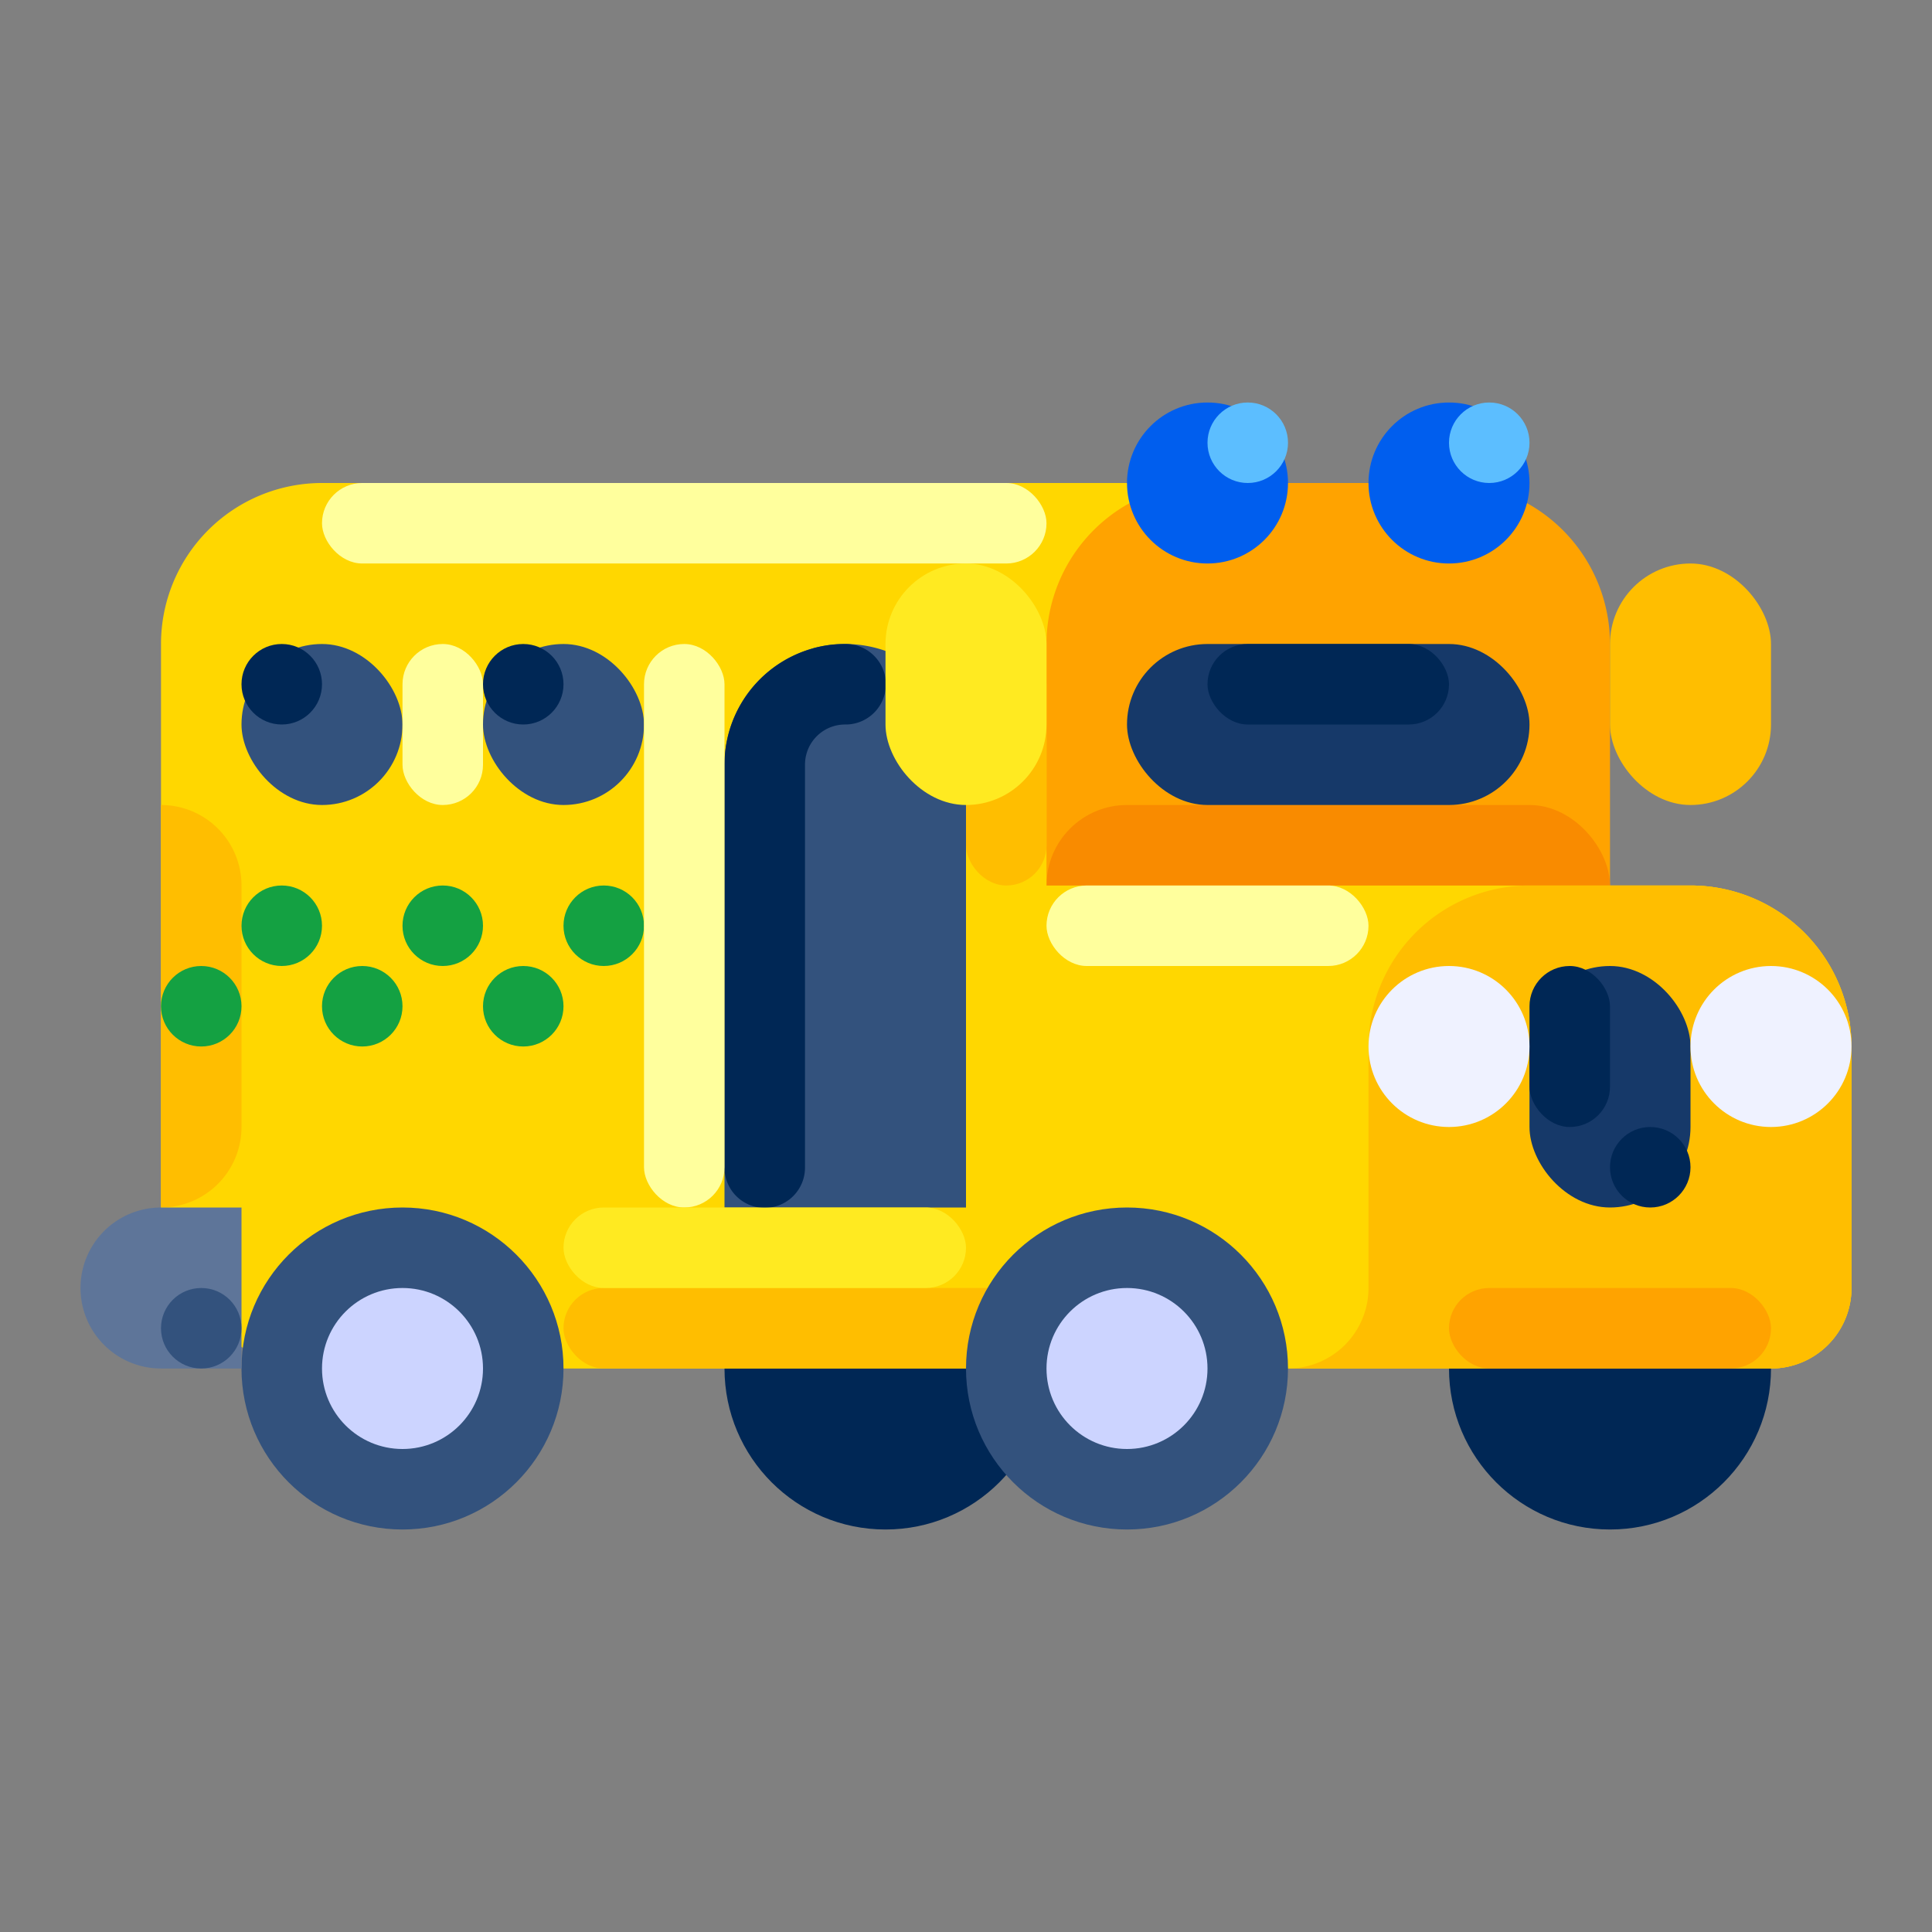 
<svg xmlns="http://www.w3.org/2000/svg" viewBox="0 0 512 512"><rect x="0" y="0" width="512" height="512" fill="#808080" stroke="none"/><g data-name="School Bus"><path d="M469.333 362.667H170.667V128H384a42.667 42.667 0 0 1 42.667 42.667v64H448a42.667 42.667 0 0 1 42.667 42.666v64a21.333 21.333 0 0 1-21.334 21.334z" style="fill:#ffa300"/><rect x="277.333" y="213.333" width="149.333" height="42.667" rx="21.333" ry="21.333" style="fill:#f98b00"/><circle cx="234.667" cy="362.667" r="42.667" style="fill:#002755"/><circle cx="426.667" cy="362.667" r="42.667" style="fill:#002755"/><path d="M448 234.667H277.333v-64A42.666 42.666 0 0 1 320 128H85.333a42.667 42.667 0 0 0-42.666 42.667V320a42.667 42.667 0 0 0 42.666 42.667h384a21.333 21.333 0 0 0 21.334-21.334v-64A42.667 42.667 0 0 0 448 234.667z" style="fill:gold"/><path d="M64 298.667v-64a21.333 21.333 0 0 0-21.333-21.334V320A21.334 21.334 0 0 0 64 298.667z" style="fill:#ffbe00"/><rect x="256" y="170.667" width="21.333" height="64" rx="10.667" ry="10.667" style="fill:#ffbe00"/><path d="M448 234.667h-42.667a42.666 42.666 0 0 0-42.666 42.666v64a21.334 21.334 0 0 1-21.334 21.334h128a21.334 21.334 0 0 0 21.334-21.334v-64A42.666 42.666 0 0 0 448 234.667z" style="fill:#ffbe00"/><rect x="149.333" y="341.333" width="128" height="21.333" rx="10.667" ry="10.667" style="fill:#ffbe00"/><circle cx="298.667" cy="362.667" r="42.667" style="fill:#33527d"/><circle cx="298.667" cy="362.667" r="21.333" style="fill:#ccd4ff"/><circle cx="106.667" cy="362.667" r="42.667" style="fill:#33527d"/><circle cx="106.667" cy="362.667" r="21.333" style="fill:#ccd4ff"/><rect x="405.333" y="256" width="42.667" height="64" rx="21.333" ry="21.333" style="fill:#163969"/><rect x="405.333" y="256" width="21.333" height="42.667" rx="10.667" ry="10.667" style="fill:#002755"/><circle cx="437.333" cy="309.333" r="10.667" style="fill:#002755"/><circle cx="384" cy="277.333" r="21.333" style="fill:#eff2ff"/><circle cx="469.333" cy="277.333" r="21.333" style="fill:#eff2ff"/><rect x="298.667" y="170.667" width="106.667" height="42.667" rx="21.333" ry="21.333" style="fill:#163969"/><path d="M224 170.667a32 32 0 0 1 32 32V320h-64V202.667a32 32 0 0 1 32-32z" style="fill:#33527d"/><path d="M224 170.667h-.261l-.049.001h-.063l-.033.001h-.049l-.018.001h-.049l-.037.002h-.074l-.034.002h-.066l-.03.001-.02.001h-.028l-.02.001-.034.001h-.014l-.047.002h-.016l-.033.001h-.017l-.03.002h-.02l-.03.001-.019.001-.029.001h-.02l-.035.002h-.012l-.046.002h-.019l-.03.002h-.018l-.03.002h-.02l-.03.002h-.016l-.034.002-.016.001-.095.004-.014.001-.035.002h-.017l-.029.002-.022.001-.026.002h-.021l-.03.002-.017.001-.048.003h-.003l-.044.002-.017.001-.031.002-.017.001-.031.002-.02.001-.026.002-.022.001-.025.002-.023.001-.045.003-.016.001-.03.002-.023.002-.025.001-.024.002-.023.002-.024.001-.024.002-.024.002-.026.002-.02.001-.045.003-.018.002-.03.002-.02.001-.027.002-.02.002-.029.002-.02.002-.029.002-.018.002-.034.003h-.014l-.047.005h-.013l-.033.004h-.018l-.031.004-.018.001-.027.003-.022.002-.027.002-.02.002-.036.003-.014.002-.042.003-.022.002-.025.003-.022.002-.026.002-.02.002-.027.003-.022.002-.025.003-.022.002-.02.002-.05.005-.02.002-.026.003-.02.002-.026.003-.022.002-.024.003-.024.002-.022.002-.03.004-.017.001-.045.005-.016.002-.03.003-.023.003-.024.003-.024.003-.022.002-.024.003-.023.003-.024.003-.03.003-.015.002-.045.005-.021.003-.026.003-.023.003-.022.002-.025.003-.023.003-.024.003-.02.003-.026.003-.027.004-.019.002-.045.006-.02.002-.025.004-.023.003-.023.003-.026.003-.02.003-.024.003-.024.003-.023.004-.024.003-.092.013-.02.003-.025.003-.02.003-.026.004-.02.003-.027.003-.016.002-.029.005-.019.002-.052.008-.017.003-.027.003-.019.003-.026.004-.02.003-.027.004-.017.003-.028.005-.016.002-.148.023-.013.002-.03.005-.016.003-.028.004-.018.003-.029.005-.01.002-.106.017-.015.003-.028.005-.017.002-.026.005-.02.003-.025.005-.025.004-.02.003-.026.005-.044.008-.02.003-.026.005-.018.003-.029.005-.016.003-.029.005-.015.003-.029.005-.017.003-.028.005-.015.003-.06.011-.011.002-.031.006-.013.003-.032.006-.012.002-.032.006-.012.002-.033.007-.009.001-.112.022-.007.002-.032.006-.012.002-.033.007-.01.002-.033.006-.011.003-.034.006-.006.002-.157.032-.007.001-.035.008-.008.001-.035.008-.008.001-.2.043h-.004l-.035.008-.01.003-.035.007-.005.001-.2.045-.005.001-.038.009h-.004l-.039.01h-.002l-.204.047h-.001l-.04.01-.003.001-.039.01-.202.049h-.006l-.038.01c-.178.045-.355.09-.53.137h-.003l-.242.066h-.002a32.054 32.054 0 0 0-22.602 23.323q-.069.287-.122.573c-.045.172-.085.347-.122.524a32.064 32.064 0 0 0-.625 5.2v.001l-.001.05v.001l-.002.046v.007l-.002.046v.005l-.002.045v.007l-.001.045v.006l-.002.042v.01l-.001.04v.011l-.001.041v.01l-.002.041V201.934l-.001.011-.001.045v.006l-.001.04V202.09l-.001.01v.045l-.001.005v.053l-.001.04V202.295l-.001.012V202.389l-.001.02v.178l-.001.08v106.666a10.667 10.667 0 1 0 21.333 0V202.667a10.828 10.828 0 0 1 .213-2.153c.013-.063.026-.127.037-.19l.047-.187A10.623 10.623 0 0 1 224 192a10.667 10.667 0 1 0 0-21.333z" style="fill:#002755"/><rect x="64" y="170.667" width="42.667" height="42.667" rx="21.333" ry="21.333" style="fill:#33527d"/><rect x="128" y="170.667" width="42.667" height="42.667" rx="21.333" ry="21.333" style="fill:#33527d"/><path d="M42.667 320H64v42.667H42.667a21.333 21.333 0 0 1-21.334-21.334A21.333 21.333 0 0 1 42.667 320z" style="fill:#5e7599"/><circle cx="320" cy="128" r="21.333" style="fill:#005eee"/><circle cx="330.667" cy="117.333" r="10.667" style="fill:#5cbeff"/><circle cx="384" cy="128" r="21.333" style="fill:#005eee"/><circle cx="394.667" cy="117.333" r="10.667" style="fill:#5cbeff"/><circle cx="74.667" cy="245.333" r="10.667" style="fill:#14a142"/><circle cx="96" cy="266.667" r="10.667" style="fill:#14a142"/><circle cx="53.333" cy="266.667" r="10.667" style="fill:#14a142"/><circle cx="117.333" cy="245.333" r="10.667" style="fill:#14a142"/><circle cx="138.667" cy="266.667" r="10.667" style="fill:#14a142"/><circle cx="160" cy="245.333" r="10.667" style="fill:#14a142"/><circle cx="74.667" cy="181.333" r="10.667" style="fill:#002755"/><circle cx="138.667" cy="181.333" r="10.667" style="fill:#002755"/><circle cx="53.333" cy="352" r="10.667" style="fill:#33527d"/><rect x="320" y="170.667" width="64" height="21.333" rx="10.667" ry="10.667" style="fill:#002755"/><rect x="170.667" y="170.667" width="21.333" height="149.333" rx="10.667" ry="10.667" style="fill:#ffff9d"/><rect x="106.667" y="170.667" width="21.333" height="42.667" rx="10.667" ry="10.667" style="fill:#ffff9d"/><rect x="426.667" y="149.333" width="42.667" height="64" rx="21.333" ry="21.333" style="fill:#ffbe00"/><rect x="234.667" y="149.333" width="42.667" height="64" rx="21.333" ry="21.333" style="fill:#ffea21"/><rect x="384" y="341.333" width="85.333" height="21.333" rx="10.667" ry="10.667" style="fill:#ffa300"/><rect x="277.333" y="234.667" width="85.333" height="21.333" rx="10.667" ry="10.667" style="fill:#ffff9d"/><rect x="85.333" y="128" width="192" height="21.333" rx="10.667" ry="10.667" style="fill:#ffff9d"/><rect x="149.333" y="320" width="106.667" height="21.333" rx="10.667" ry="10.667" style="fill:#ffea21"/></g></svg>